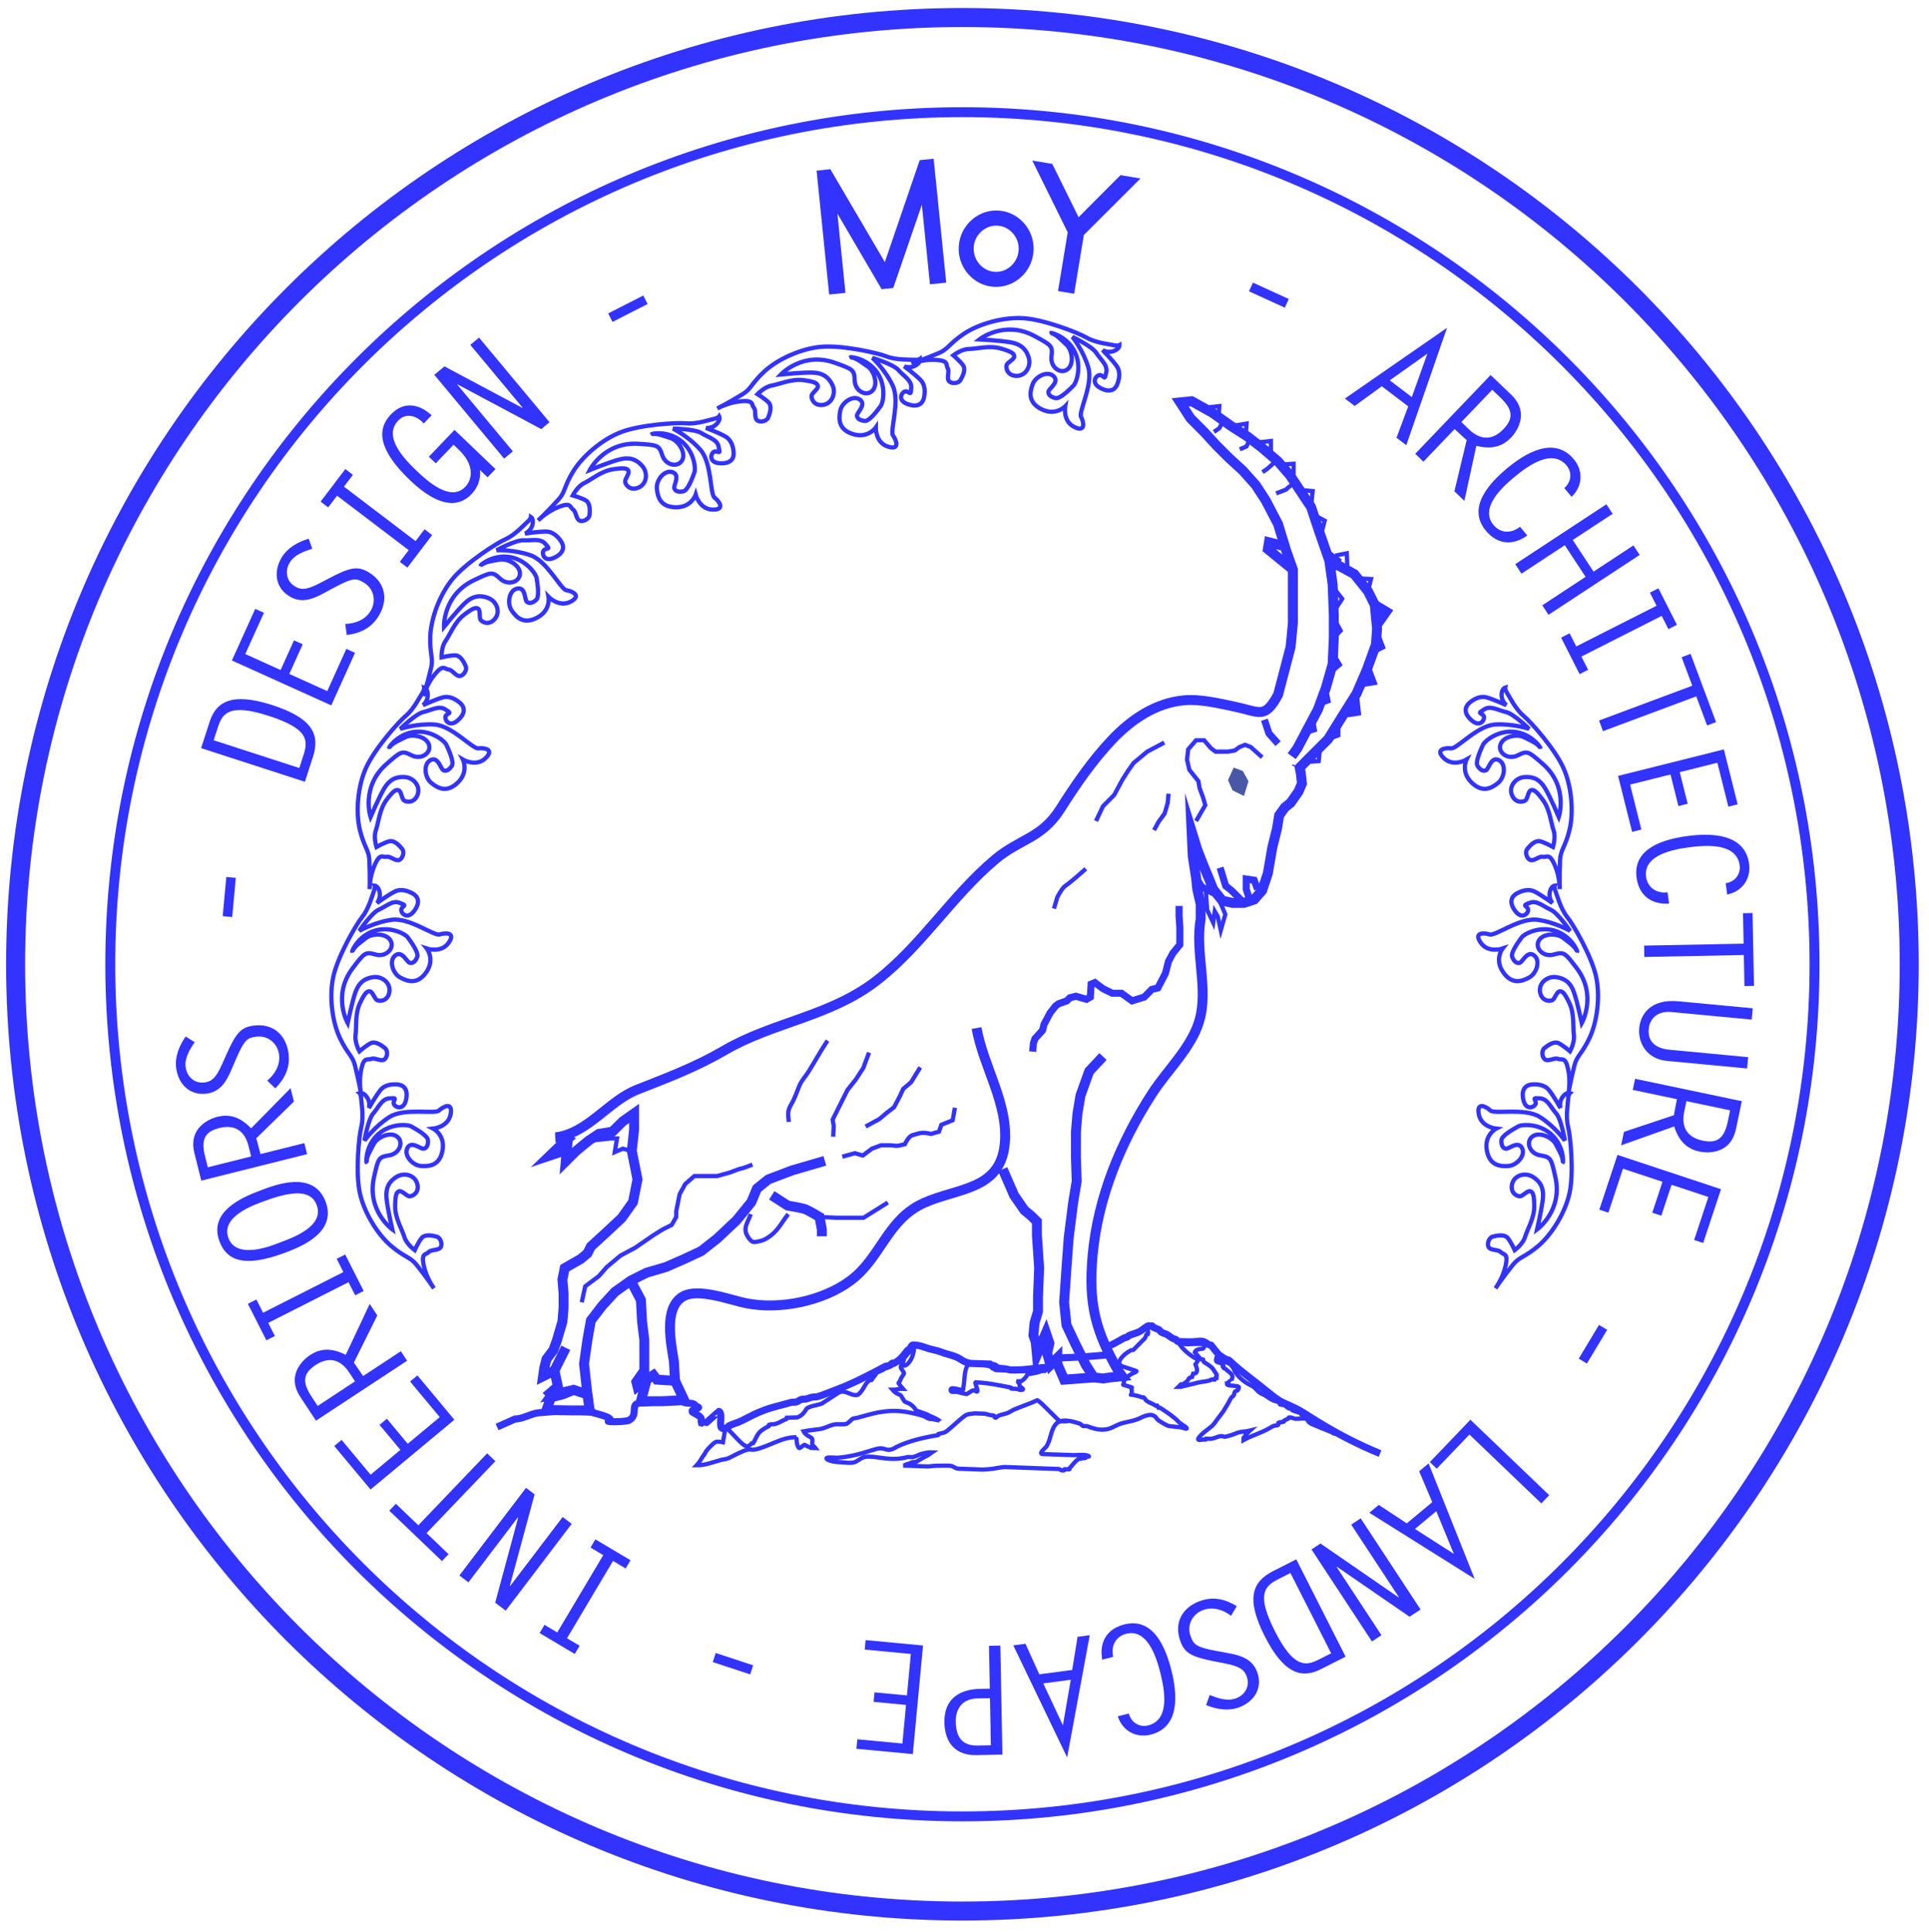 <?xml version="1.0" encoding="utf-8"?>
<!-- Generator: Adobe Illustrator 15.1.0, SVG Export Plug-In . SVG Version: 6.00 Build 0)  -->
<!DOCTYPE svg PUBLIC "-//W3C//DTD SVG 1.1//EN" "http://www.w3.org/Graphics/SVG/1.1/DTD/svg11.dtd">
<svg version="1.1" id="Layer_1" xmlns="http://www.w3.org/2000/svg" xmlns:xlink="http://www.w3.org/1999/xlink" x="0px" y="0px"
	 width="275.045px" height="275.5px" viewBox="0 0 275.045 275.5" enable-background="new 0 0 275.045 275.5" xml:space="preserve">
<g>
	<path fill="none" stroke="#3333FF" stroke-width="2.71" stroke-miterlimit="10" d="M137.224,2.497
		C62.667,2.497,2.226,62.934,2.226,137.495c0,74.568,60.441,135.002,134.998,135.002c74.558,0,135.002-60.434,135.002-135.002
		C272.226,62.934,211.781,2.497,137.224,2.497z"/>
	<path fill="none" stroke="#3333FF" stroke-width="1.415" stroke-miterlimit="10" d="M137.224,15.995
		c-67.104,0-121.5,54.4-121.5,121.5c0,67.108,54.396,121.504,121.5,121.504c67.104,0,121.5-54.396,121.5-121.504
		C258.724,70.396,204.327,15.995,137.224,15.995z"/>
	<g>
		<path fill="#3333FF" stroke="#3333FF" stroke-width="0.566" stroke-miterlimit="10" d="M134.607,40.049l-1.759,0.178
			l-1.253-12.345l-4.443,12.923l-1.289,0.132l-6.878-11.75l1.253,12.321l-1.76,0.178l-1.736-17.105l1.5-0.152l7.991,13.619
			l5.113-14.949l1.523-0.155L134.607,40.049z"/>
		<path fill="#4858A6" stroke="#3333FF" stroke-width="1.139" stroke-miterlimit="10" d="M144.644,31.38
			c0.707,0.478,1.253,1.099,1.639,1.866c0.386,0.767,0.556,1.588,0.511,2.466c-0.047,0.877-0.302,1.677-0.766,2.399
			c-0.465,0.723-1.073,1.283-1.826,1.684c-0.752,0.4-1.559,0.578-2.418,0.533c-0.859-0.046-1.642-0.307-2.349-0.783
			c-0.708-0.478-1.257-1.1-1.646-1.867c-0.391-0.767-0.563-1.589-0.517-2.467c0.046-0.877,0.304-1.676,0.771-2.398
			c0.47-0.722,1.08-1.283,1.834-1.684c0.752-0.4,1.558-0.578,2.418-0.532C143.154,30.642,143.936,30.902,144.644,31.38z
			 M143.75,38.905c0.596-0.316,1.078-0.763,1.451-1.339c0.371-0.576,0.574-1.211,0.611-1.906c0.036-0.694-0.1-1.346-0.409-1.952
			c-0.31-0.607-0.743-1.101-1.304-1.478c-0.559-0.377-1.179-0.584-1.858-0.619c-0.682-0.037-1.318,0.104-1.913,0.421
			c-0.597,0.317-1.08,0.761-1.451,1.333c-0.371,0.571-0.574,1.205-0.611,1.898c-0.037,0.694,0.1,1.348,0.408,1.96
			c0.309,0.611,0.743,1.106,1.303,1.483c0.56,0.378,1.179,0.584,1.859,0.62S143.154,39.223,143.75,38.905z"/>
		<path fill="#3333FF" stroke="#3333FF" stroke-width="0.566" stroke-miterlimit="10" d="M152.924,41.559l-1.743-0.287l1.352-8.187
			l-4.849-9.819l2.161,0.357l3.865,7.828l6.155-6.172l2.162,0.356l-7.752,7.737L152.924,41.559z"/>
		<path fill="#3333FF" d="M178.084,41.535l0.565-1.238l5.109,2.336l-0.567,1.236L178.084,41.535z"/>
		<path fill="#3333FF" d="M200.512,63.482l-1.392-1.06l1.671-4.48l-3.766-2.862l-3.871,2.808l-1.392-1.059l14.562-10.089
			L200.512,63.482z M198.158,54.232l3.146,2.392l2.222-6.204L198.158,54.232z"/>
		<path fill="#3333FF" d="M212.539,53.474l2.919,2.792c2.81,2.688,0.64,5.455,0.013,6.11c-1.104,1.155-2.558,1.798-4.97,1.195
			l-1.704,7.845l-1.421-1.359l1.748-7.295c-0.577-0.522-1.14-1.06-1.716-1.582l-4.449,4.652l-1.17-1.121L212.539,53.474z
			 M209.473,61.242c1.591,1.521,3.304,1.605,4.888-0.049c1.433-1.498,1.42-2.735-0.437-4.512l-1.155-1.105l-4.404,4.605
			L209.473,61.242z"/>
		<path fill="#3333FF" d="M223.044,69.596c0.983-0.846,1.168-2.209,0.326-3.222c-2.103-2.522-5.66,0.159-7.502,1.692
			c-1.742,1.452-4.91,4.399-2.919,6.789c1.036,1.244,2.588,1.219,3.78,0.253l1.036,1.245c-2.053,1.484-4.246,1.314-5.904-0.678
			c-2.736-3.285,0.464-6.766,3.004-8.881c2.622-2.185,6.729-4.678,9.536-1.309c1.382,1.66,1.257,3.873-0.32,5.354L223.044,69.596z"
			/>
		<path fill="#3333FF" d="M224.248,76.996l2.965,4.512l5.686-3.735l0.89,1.354l-12.996,8.537l-0.888-1.354l6.172-4.056l-2.965-4.513
			l-6.173,4.057l-0.889-1.354l12.994-8.538l0.891,1.354L224.248,76.996z"/>
		<path fill="#3333FF" d="M237.889,89.706l-0.958-1.889l-11.448,5.803l0.958,1.889l-1.214,0.615l-2.638-5.204l1.214-0.615
			l0.947,1.87l11.448-5.803l-0.948-1.869l1.215-0.616l2.637,5.204L237.889,89.706z"/>
		<path fill="#3333FF" d="M243.407,103.442l-1.548-4.147l-13.294,4.961l-0.567-1.518l13.295-4.962l-1.518-4.067l1.274-0.476
			l3.633,9.733L243.407,103.442z"/>
		<path fill="#3333FF" d="M246.438,115.024l-1.568-6.265l-5.363,1.344l1.128,4.504l-1.32,0.332l-1.127-4.506l-5.763,1.444
			l1.607,6.411l-1.32,0.331l-2-7.983l15.084-3.779l1.963,7.836L246.438,115.024z"/>
		<path fill="#3333FF" d="M246.054,125.943c1.282-0.191,2.167-1.247,1.993-2.554c-0.433-3.255-4.873-2.883-7.25-2.567
			c-2.248,0.3-6.501,1.105-6.092,4.188c0.214,1.606,1.541,2.41,3.064,2.229l0.213,1.607c-2.528,0.16-4.293-1.152-4.635-3.723
			c-0.563-4.24,4.002-5.479,7.278-5.914c3.384-0.449,8.189-0.369,8.768,3.979c0.283,2.142-1.002,3.947-3.126,4.36L246.054,125.943z"
			/>
		<path fill="#3333FF" d="M248.729,140.603l-0.086-4.427l-14.189,0.277l-0.031-1.619l14.188-0.277l-0.085-4.342l1.36-0.026
			l0.204,10.388L248.729,140.603z"/>
		<path fill="#3333FF" d="M249.107,152.352l-11.418-1.076c-2.926-0.275-4.159-2.605-3.963-4.691
			c0.159-1.677,1.353-4.211,5.631-3.808l10.56,0.995l-0.153,1.613l-11.418-1.076c-2.236-0.211-3.146,1.156-3.264,2.404
			c-0.187,1.978,1.21,2.804,2.953,2.968l11.224,1.058L249.107,152.352z"/>
		<path fill="#3333FF" d="M248.355,157.019l-0.83,3.952c-0.798,3.805-4.292,3.424-5.18,3.237c-1.564-0.328-2.877-1.222-3.638-3.587
			l-7.561,2.693l0.404-1.923l7.115-2.368c0.139-0.766,0.298-1.525,0.437-2.291l-6.298-1.322l0.334-1.584L248.355,157.019z
			 M240.143,158.517c-0.452,2.155,0.38,3.653,2.62,4.124c2.028,0.426,3.072-0.238,3.6-2.752l0.329-1.564l-6.235-1.309
			L240.143,158.517z"/>
		<path fill="#3333FF" d="M241.556,176.81l2.03-6.132l-5.249-1.738l-1.46,4.408l-1.292-0.428l1.461-4.408l-5.64-1.867l-2.078,6.273
			l-1.293-0.428l2.59-7.813l14.762,4.891l-2.54,7.669L241.556,176.81z"/>
		<path fill="#3333FF" d="M227.994,188.916l1.166,0.701l-2.893,4.813l-1.166-0.701L227.994,188.916z"/>
		<path fill="#3333FF" d="M209.519,204.552l-4.662,4.867l-0.982-0.94l5.782-6.039l11.235,10.76l-1.121,1.17L209.519,204.552z"/>
		<path fill="#3333FF" d="M195.247,215.703l1.344-1.119l3.992,2.634l3.635-3.027l-1.867-4.403l1.344-1.119l6.566,16.457
			L195.247,215.703z M204.791,215.484l-3.038,2.529l5.549,3.559L204.791,215.484z"/>
		<path fill="#3333FF" d="M202.551,229.5l-1.57,1.032l-10.333-7.114l-0.054,0.037l6.379,9.709l-1.353,0.891l-8.621-13.123
			l1.281-0.842l11.149,7.688l0.013-0.06l-6.783-10.324l1.354-0.889L202.551,229.5z"/>
		<path fill="#3333FF" d="M191.861,236.225l-3.527,1.787c-2.679,1.359-5.242,0.744-7.988-4.671
			c-2.705-5.339-1.858-7.778,1.168-9.312l3.314-1.682L191.861,236.225z M183.998,224.295l-1.772,0.899
			c-2.007,1.016-3.053,2.249-0.435,7.414c2.696,5.319,4.424,4.952,6.274,4.015l1.734-0.88L183.998,224.295z"/>
		<path fill="#3333FF" d="M172.479,241.697c1.184,0.457,2.514,0.929,3.769,0.461c1.295-0.483,2.015-1.767,1.516-3.102
			c-0.287-0.77-0.685-1.404-3.093-1.865l-1.418-0.277c-3.283-0.643-4.298-1.141-4.933-2.84c-0.974-2.61,0.185-4.818,2.734-5.77
			c1.882-0.701,3.618-0.313,5.294,0.721l-0.826,1.369c-1.131-0.869-2.597-1.336-3.992-0.814c-1.518,0.566-2.35,2.168-1.768,3.726
			c0.438,1.173,0.67,1.548,3.813,2.126l1.609,0.299c1.754,0.314,3.379,0.838,4.059,2.658c0.854,2.287-0.396,4.251-2.581,5.066
			c-1.519,0.566-3.216,0.278-4.687-0.326L172.479,241.697z"/>
		<path fill="#3333FF" d="M160.953,244.334c0.336,1.252,1.483,2.012,2.762,1.691c3.185-0.799,2.313-5.166,1.73-7.492
			c-0.551-2.199-1.831-6.332-4.85-5.576c-1.57,0.393-2.219,1.803-1.867,3.295l-1.572,0.395c-0.445-2.493,0.658-4.396,3.172-5.025
			c4.148-1.039,5.896,3.355,6.699,6.561c0.829,3.311,1.292,8.093-2.961,9.158c-2.095,0.525-4.034-0.548-4.685-2.611L160.953,244.334
			z"/>
		<path fill="#3333FF" d="M144.479,234.613l1.735-0.23l1.973,4.358l4.691-0.623l0.767-4.723l1.734-0.23l-3.22,17.429
			L144.479,234.613z M152.673,239.519l-3.92,0.521l2.799,5.971L152.673,239.519z"/>
		<path fill="#3333FF" d="M142.928,250.19l-3.734,0.071c-2.807,0.053-4.48-1.6-4.537-4.666c-0.063-3.281,2.07-4.727,5.113-4.783
			l1.361-0.025l-0.116-6.111l1.619-0.03L142.928,250.19z M139.363,242.18c-1.878,0.037-3.131,1.184-3.089,3.363
			c0.046,2.44,1.188,3.391,3.108,3.354l1.899-0.035l-0.127-6.715L139.363,242.18z"/>
		<path fill="#3333FF" d="M122.237,248.004l6.43,0.606l0.519-5.505l-4.623-0.436l0.128-1.355l4.623,0.436l0.558-5.914l-6.58-0.619
			l0.128-1.355l8.192,0.772l-1.459,15.483l-8.042-0.758L122.237,248.004z"/>
		<path fill="#3333FF" d="M107.389,237.457l-0.426,1.292l-5.336-1.755l0.425-1.293L107.389,237.457z"/>
		<path fill="#3333FF" d="M77.636,231.687l1.818,1.083l6.561-11.023l-1.817-1.083l0.695-1.169l5.012,2.982l-0.696,1.17l-1.801-1.072
			l-6.562,11.023l1.8,1.071l-0.695,1.169l-5.011-2.981L77.636,231.687z"/>
		<path fill="#3333FF" d="M72.104,229.666l-1.495-1.138l3.267-12.11l-0.052-0.039l-7.032,9.248l-1.289-0.98l9.502-12.498
			l1.222,0.929l-3.537,13.071l0.06-0.008l7.477-9.832l1.289,0.979L72.104,229.666z"/>
		<path fill="#3333FF" d="M56.448,214.427l3.199,3.061l9.811-10.255l1.17,1.121l-9.81,10.254l3.138,3.001l-0.94,0.983l-7.507-7.182
			L56.448,214.427z"/>
		<path fill="#3333FF" d="M48.709,205.316l4.133,4.963l4.249-3.539l-2.972-3.568l1.046-0.87l2.972,3.568l4.564-3.802l-4.23-5.078
			l1.047-0.871l5.266,6.324l-11.95,9.951l-5.169-6.207L48.709,205.316z"/>
		<path fill="#3333FF" d="M45.05,202.576l-2.221-3.377c-2.137-3.249,0.598-5.461,1.356-5.96c1.335-0.878,2.896-1.18,5.112-0.052
			l3.42-7.266l1.081,1.643l-3.339,6.722c0.444,0.638,0.872,1.288,1.318,1.927l5.38-3.539l0.891,1.354L45.05,202.576z
			 M49.779,195.689c-1.211-1.841-2.862-2.307-4.775-1.049c-1.733,1.141-1.999,2.35-0.587,4.498l0.879,1.336l5.326-3.503
			L49.779,195.689z"/>
		<path fill="#3333FF" d="M36.556,185.297l0.958,1.889l11.448-5.802l-0.958-1.89l1.214-0.615l2.638,5.203l-1.214,0.616l-0.947-1.87
			l-11.448,5.803l0.947,1.87l-1.214,0.615l-2.638-5.203L36.556,185.297z"/>
		<path fill="#3333FF" d="M31.298,177.018c-1.586-4.249,3.188-6.284,5.899-7.296c1.942-0.725,7.514-2.966,9.236,1.647
			c1.676,4.492-3.835,6.525-5.899,7.297C34.443,180.938,32.212,179.467,31.298,177.018z M37.764,171.239
			c-1.336,0.498-6.369,2.146-5.19,5.303c1.208,3.237,6.546,0.923,7.395,0.605c1.66-0.618,6.323-2.268,5.191-5.302
			C44.592,170.326,43.045,169.268,37.764,171.239z"/>
		<path fill="#3333FF" d="M28.701,168.348l-0.98-3.918c-0.945-3.771,2.365-4.957,3.245-5.178c1.55-0.389,3.122-0.158,4.841,1.637
			l5.623-5.728l0.478,1.907l-5.366,5.24c0.209,0.749,0.398,1.504,0.608,2.252l6.243-1.564l0.395,1.572L28.701,168.348z
			 M35.436,163.409c-0.534-2.138-1.939-3.12-4.16-2.564c-2.011,0.504-2.66,1.558-2.035,4.05l0.388,1.551l6.181-1.549L35.436,163.409
			z"/>
		<path fill="#3333FF" d="M27.76,148.605c-0.709,1.054-1.465,2.245-1.286,3.572c0.183,1.37,1.274,2.357,2.687,2.168
			c0.814-0.109,1.521-0.356,2.506-2.602l0.587-1.32c1.355-3.059,2.066-3.938,3.864-4.18c2.762-0.369,4.656,1.252,5.018,3.949
			c0.266,1.99-0.499,3.597-1.88,5.002l-1.15-1.11c1.098-0.909,1.88-2.235,1.682-3.712c-0.215-1.605-1.591-2.771-3.24-2.551
			c-1.241,0.166-1.658,0.309-2.921,3.245l-0.648,1.504c-0.695,1.64-1.567,3.108-3.494,3.366c-2.419,0.323-4.057-1.332-4.366-3.643
			c-0.216-1.606,0.443-3.198,1.358-4.498L27.76,148.605z"/>
		<path fill="#3333FF" d="M33.107,130.762l-1.354-0.125l0.515-5.592l1.354,0.124L33.107,130.762z"/>
		<path fill="#3333FF" d="M28.674,106.674l1.219-3.762c0.926-2.857,3.17-4.242,8.944-2.369c5.694,1.846,6.827,4.166,5.781,7.395
			l-1.146,3.534L28.674,106.674z M42.677,109.511l0.613-1.892c0.692-2.138,0.558-3.748-4.952-5.535
			c-5.672-1.838-6.631-0.355-7.271,1.617l-0.6,1.851L42.677,109.511z"/>
		<path fill="#3333FF" d="M37.631,87.377l-2.658,5.885l5.037,2.277l1.912-4.231l1.24,0.56l-1.912,4.231l5.412,2.446l2.721-6.023
			l1.24,0.562l-3.389,7.497l-14.169-6.402l3.326-7.361L37.631,87.377z"/>
		<path fill="#3333FF" d="M44.524,78.245c-1.21,0.386-2.541,0.85-3.228,2.001c-0.706,1.188-0.464,2.639,0.761,3.367
			c0.705,0.42,1.414,0.665,3.581-0.482l1.278-0.672c2.961-1.555,4.064-1.803,5.622-0.875c2.394,1.424,2.873,3.871,1.481,6.209
			c-1.027,1.727-2.624,2.51-4.578,2.754l-0.214-1.584c1.426-0.032,2.861-0.585,3.623-1.865c0.828-1.393,0.475-3.161-0.955-4.012
			c-1.076-0.641-1.492-0.787-4.305,0.73l-1.441,0.775c-1.563,0.854-3.158,1.462-4.828,0.469c-2.097-1.248-2.354-3.563-1.16-5.566
			c0.827-1.393,2.333-2.23,3.856-2.682L44.524,78.245z"/>
		<path fill="#3333FF" d="M50.324,67.705l-1.281,1.686l10.211,7.764l1.281-1.686l1.083,0.824l-3.53,4.642l-1.082-0.823l1.268-1.668
			L48.063,70.68l-1.269,1.668l-1.081-0.824l3.527-4.641L50.324,67.705z"/>
		<path fill="#3333FF" d="M62.129,66.064l-0.982-0.941l3.661-3.822l5.837,5.588l-1.122,1.171l-1.092-1.046
			c0.148,1.25-0.283,2.481-1.165,3.402c-0.867,0.904-3.398,3.235-8.828-1.965c-4.447-4.259-4.785-7.186-2.693-9.37
			c1.823-1.903,4.017-1.508,5.795,0.135l-1.121,1.171c-0.94-1.081-2.495-1.613-3.631-0.427c-2.242,2.341,0.93,5.558,2.599,7.156
			c1.561,1.495,4.851,4.495,6.958,2.296c1.045-1.093,1.321-3.131-0.925-5.283l-0.749-0.717L62.129,66.064z"/>
		<path fill="#3333FF" d="M61.93,53.446l1.445-1.202l11.07,5.902l0.049-0.041l-7.436-8.93l1.245-1.037l10.049,12.066l-1.178,0.98
			l-11.948-6.38l-0.006,0.061l7.906,9.493l-1.245,1.037L61.93,53.446z"/>
		<path fill="#3333FF" d="M87.335,45.902l-0.619-1.212l5.003-2.552l0.619,1.212L87.335,45.902z"/>
	</g>
	<path fill="none" stroke="#3333FF" stroke-width="0.606" d="M129.96,51.831c0,0,1.646-0.633,3.517-0.513
		c1.882,0.125,1.346,0.707,1.642,1.177c0.293,0.468-0.144,1.318,0.143,1.783c0.304,0.476,1.356,0.46,1.676-0.072
		c0.316-0.526,0.781-1.477,0.416-2.058c-0.367-0.584-1.424-1.479-1.424-1.479s1.152-0.895,2.215-0.904
		c1.047-0.01,2.92-0.536,4.525-0.079c1.602,0.458,1.939,0.741,1.942,1.139c0.013,0.403-0.879,0.808-1.061,1.166
		c-0.18,0.361-0.002,1.558,1.344,1.607c1.335,0.048,2.163-1.37,1.786-2.606c-0.371-1.23-1.122-1.902-2.515-2.168
		c-1.392-0.262-4.521-0.425-4.521-0.425s3.572-2.816,7.884-0.47c2.364,1.284,2.589,1.384,2.396,2.896
		c-0.195,1.566,1.324,2.607,2.301,1.824c0.978-0.782,0.624-2.767-0.163-3.493c-0.793-0.73-1.386-1.416-2.092-1.625
		c-0.707-0.215,1.781,0.098,3.093,2.299c1.302,2.203,0.435,4.71-0.014,5.163c-0.446,0.448-1.891,1.927-2.552,1.775
		c-0.673-0.153-1.052-0.482-1.005-0.923c0.051-0.445,1.61-1.348,0.746-2.192c-0.861-0.847-2.604,0.011-3.017,1.178
		c-0.416,1.151-0.642,2.611,1.353,3.557c1.982,0.948,3.307-0.452,3.307-0.452s-0.386,2.118,1.286,2.943
		c1.671,0.829,1.366-0.691,0.976-1.43c-0.383-0.743,1.741-4.618,1.037-7.035c-0.707-2.409-2.266-4.375-2.266-4.375
		s2.804,1.347,3.39,2.271c0.597,0.939,1.666,1.732,1.432,2.78c-0.233,1.047-0.172,0.761-0.7,0.444
		c-0.531-0.317-1.713,0.918-0.202,1.761c1.518,0.846,2.225,0.152,2.467-0.493c0.246-0.649,0.545-1.732-0.102-2.634
		c-0.646-0.897-1.998-2.249-1.998-2.249s0.698,0.449,1.572,0.15c0.868-0.308,0.848-0.855,0.848-0.855s-0.235,0.14-0.809,0.009
		c-0.575-0.128-2.581-0.332-3.866-1.071c-1.284-0.746-6.038-2.568-8.945-2.772c-2.916-0.212-6.445,0.797-8.579,2.223
		c-2.119,1.429-2.228,2.186-3.569,2.747C131.521,51.324,129.96,51.831,129.96,51.831z"/>
	<path fill="none" stroke="#3333FF" stroke-width="0.606" d="M102.277,58.245c0,0,1.53-0.871,3.4-1.029
		c1.877-0.168,1.437,0.49,1.801,0.911c0.362,0.41,0.051,1.322,0.416,1.743c0.364,0.421,1.405,0.239,1.639-0.33
		c0.235-0.567,0.549-1.579,0.1-2.103c-0.452-0.52-1.624-1.236-1.624-1.236s1.001-1.054,2.044-1.231
		c1.041-0.168,2.813-0.978,4.465-0.767c1.649,0.215,2.024,0.445,2.099,0.839c0.07,0.397-0.754,0.926-0.88,1.312
		c-0.12,0.383,0.235,1.538,1.567,1.387c1.334-0.159,1.939-1.679,1.38-2.85c-0.557-1.162-1.402-1.714-2.811-1.765
		c-1.426-0.048-4.532,0.271-4.532,0.271s3.101-3.327,7.715-1.66c2.528,0.911,2.77,0.976,2.806,2.501
		c0.044,1.574,1.7,2.374,2.547,1.45c0.851-0.921,0.203-2.827-0.69-3.429c-0.885-0.601-1.586-1.19-2.312-1.289
		c-0.721-0.102,1.776-0.166,3.41,1.807c1.619,1.978,1.141,4.586,0.764,5.104c-0.379,0.507-1.577,2.187-2.257,2.139
		c-0.691-0.051-1.103-0.318-1.131-0.762c-0.009-0.444,1.388-1.569,0.414-2.275c-0.979-0.71-2.582,0.406-2.81,1.613
		c-0.227,1.213-0.24,2.684,1.872,3.317c2.107,0.637,3.201-0.952,3.201-0.952s-0.052,2.154,1.72,2.718
		c1.771,0.572,1.24-0.893,0.75-1.561c-0.494-0.675,1.021-4.821-0.043-7.108c-1.059-2.28-2.902-3.976-2.902-3.976
		s2.973,0.891,3.702,1.727c0.727,0.837,1.908,1.463,1.834,2.532c-0.082,1.074-0.061,0.773-0.629,0.535
		c-0.573-0.23-1.556,1.175,0.067,1.779c1.628,0.605,2.219-0.188,2.368-0.862c0.142-0.681,0.271-1.8-0.502-2.591
		c-0.777-0.786-2.315-1.926-2.315-1.926s0.757,0.352,1.569-0.08c0.82-0.439,0.712-0.979,0.712-0.979s-0.21,0.177-0.795,0.133
		c-0.595-0.038-2.606,0.064-3.988-0.473c-1.38-0.542-6.359-1.622-9.257-1.384c-2.917,0.231-6.254,1.765-8.142,3.492
		c-1.884,1.731-1.877,2.502-3.115,3.259C103.748,57.514,102.277,58.245,102.277,58.245z"/>
	<path fill="none" stroke="#3333FF" stroke-width="0.606" d="M76.734,74.205c0,0,1.221-1.267,2.974-1.941
		c1.755-0.68,1.515,0.071,1.98,0.374c0.467,0.301,0.419,1.259,0.889,1.561c0.459,0.3,1.414-0.156,1.481-0.77
		c0.068-0.614,0.095-1.666-0.485-2.045c-0.585-0.376-1.906-0.738-1.906-0.738s0.668-1.302,1.618-1.751
		c0.956-0.452,2.43-1.718,4.077-1.974c1.647-0.259,2.067-0.143,2.244,0.215c0.179,0.36-0.459,1.104-0.474,1.502
		c-0.017,0.404,0.652,1.41,1.894,0.895c1.235-0.516,1.391-2.148,0.526-3.115c-0.854-0.967-1.817-1.257-3.192-0.915
		c-1.38,0.347-4.274,1.524-4.274,1.524s2.055-4.054,6.953-3.745c2.684,0.177,2.929,0.172,3.388,1.622
		c0.478,1.501,2.288,1.806,2.855,0.689c0.552-1.12-0.602-2.772-1.621-3.103c-1.023-0.334-1.854-0.703-2.579-0.6
		c-0.728,0.105,1.661-0.658,3.772,0.792c2.112,1.445,2.376,4.089,2.153,4.692c-0.217,0.593-0.902,2.541-1.569,2.68
		c-0.672,0.142-1.153,0-1.289-0.416c-0.141-0.434,0.883-1.897-0.245-2.304c-1.142-0.405-2.366,1.109-2.25,2.332
		c0.116,1.229,0.516,2.647,2.725,2.666c2.204,0.03,2.808-1.794,2.808-1.794s0.55,2.081,2.408,2.124
		c1.858,0.056,0.95-1.203,0.286-1.708c-0.661-0.513-0.358-4.918-2.014-6.814c-1.656-1.897-3.901-3.018-3.901-3.018
		s3.104,0.033,4.038,0.631c0.927,0.606,2.238,0.868,2.46,1.925c0.225,1.049,0.166,0.764-0.449,0.693
		c-0.606-0.063-1.169,1.551,0.567,1.682c1.723,0.132,2.075-0.795,2.026-1.484c-0.049-0.694-0.238-1.801-1.203-2.343
		c-0.963-0.543-2.762-1.214-2.762-1.214s0.825,0.129,1.492-0.51c0.666-0.646,0.409-1.138,0.409-1.138s-0.153,0.228-0.725,0.354
		c-0.578,0.124-2.484,0.784-3.964,0.646c-1.478-0.135-6.553,0.204-9.286,1.244c-2.733,1.038-5.507,3.433-6.848,5.617
		c-1.326,2.192-1.102,2.924-2.086,3.999C77.938,73.09,76.734,74.205,76.734,74.205z"/>
	<path fill="none" stroke="#3333FF" stroke-width="0.606" d="M60.373,99.25c0,0,0.459-1.705,1.659-3.142
		c1.207-1.454,1.362-0.681,1.914-0.642c0.554,0.035,0.986,0.892,1.535,0.923c0.556,0.045,1.168-0.821,0.924-1.385
		c-0.236-0.577-0.734-1.506-1.428-1.556c-0.687-0.039-2.021,0.282-2.021,0.282s-0.05-1.459,0.564-2.316
		c0.609-0.854,1.282-2.68,2.6-3.711c1.314-1.021,1.74-1.127,2.07-0.901c0.328,0.228,0.123,1.188,0.313,1.546
		c0.186,0.356,1.252,0.914,2.09-0.143c0.824-1.047,0.17-2.554-1.058-2.97c-1.212-0.432-2.201-0.218-3.233,0.749
		c-1.032,0.979-2.997,3.402-2.997,3.402s-0.177-4.537,4.252-6.644c2.434-1.158,2.647-1.282,3.75-0.233
		c1.151,1.078,2.886,0.461,2.825-0.794c-0.057-1.247-1.87-2.126-2.919-1.922c-1.053,0.208-1.967,0.29-2.54,0.738
		c-0.586,0.442,1.127-1.382,3.677-1.148c2.545,0.236,4.063,2.42,4.16,3.045c0.102,0.63,0.451,2.663-0.061,3.111
		c-0.516,0.456-1.003,0.565-1.339,0.262c-0.331-0.297-0.137-2.089-1.329-1.884c-1.189,0.196-1.522,2.111-0.827,3.13
		c0.696,1.017,1.736,2.054,3.676,0.999c1.938-1.048,1.575-2.942,1.575-2.942s1.492,1.553,3.146,0.695
		c1.647-0.865,0.234-1.511-0.587-1.636c-0.83-0.124-2.712-4.124-5.082-4.975c-2.366-0.84-4.872-0.732-4.872-0.732
		s2.736-1.484,3.836-1.414c1.107,0.073,2.385-0.333,3.089,0.479c0.706,0.808,0.518,0.586-0.05,0.827
		c-0.573,0.24-0.272,1.928,1.306,1.19c1.572-0.721,1.42-1.703,1.049-2.28c-0.377-0.584-1.082-1.459-2.194-1.466
		c-1.106-0.002-2.996,0.291-2.996,0.291s0.781-0.293,1.05-1.181c0.264-0.88-0.199-1.184-0.199-1.184s-0.018,0.275-0.455,0.656
		c-0.452,0.392-1.788,1.894-3.148,2.5c-1.358,0.601-5.629,3.375-7.507,5.604c-1.876,2.23-3.138,5.682-3.241,8.237
		c-0.091,2.561,0.458,3.093,0.12,4.509C60.895,97.683,60.373,99.25,60.373,99.25z"/>
	<path fill="none" stroke="#3333FF" stroke-width="0.606" d="M52.703,126.779c0,0-0.028-1.76,0.736-3.475
		c0.762-1.723,1.128-1.018,1.667-1.133c0.543-0.122,1.188,0.597,1.734,0.473c0.542-0.113,0.887-1.112,0.501-1.59
		c-0.382-0.488-1.105-1.247-1.789-1.103c-0.675,0.145-1.872,0.823-1.872,0.823s-0.449-1.393-0.086-2.384
		c0.354-0.991,0.499-2.934,1.48-4.282c0.989-1.338,1.372-1.561,1.743-1.425c0.388,0.126,0.453,1.105,0.731,1.394
		c0.272,0.3,1.458,0.542,1.969-0.7c0.516-1.237-0.532-2.508-1.822-2.579c-1.288-0.079-2.175,0.392-2.908,1.612
		c-0.729,1.219-1.956,4.087-1.956,4.087s-1.409-4.321,2.274-7.549c2.027-1.78,2.194-1.957,3.55-1.26
		c1.404,0.732,2.896-0.333,2.502-1.521c-0.397-1.184-2.377-1.54-3.336-1.059c-0.959,0.491-1.808,0.813-2.245,1.404
		c-0.445,0.59,0.707-1.636,3.228-2.108c2.513-0.466,4.571,1.216,4.838,1.794c0.266,0.579,1.161,2.446,0.783,3.008
		c-0.377,0.58-0.814,0.824-1.213,0.619c-0.394-0.193-0.709-1.966-1.795-1.454c-1.087,0.521-0.889,2.454,0.055,3.247
		c0.949,0.781,2.235,1.495,3.813-0.042s0.717-3.265,0.717-3.265s1.855,1.09,3.213-0.186c1.354-1.286-0.188-1.523-1.007-1.417
		c-0.838,0.106-3.734-3.226-6.25-3.396c-2.506-0.172-4.884,0.615-4.884,0.615s2.224-2.17,3.299-2.398
		c1.086-0.235,2.204-0.967,3.108-0.381c0.901,0.58,0.654,0.424,0.17,0.802c-0.479,0.392,0.263,1.93,1.589,0.798
		c1.314-1.127,0.908-2.031,0.385-2.493c-0.523-0.447-1.44-1.098-2.515-0.805c-1.06,0.303-2.803,1.1-2.803,1.1
		s0.673-0.499,0.69-1.421c0.019-0.922-0.513-1.088-0.513-1.088s0.054,0.268-0.257,0.758c-0.333,0.495-1.213,2.312-2.354,3.262
		c-1.143,0.954-4.491,4.778-5.686,7.436c-1.202,2.662-1.477,6.322-0.88,8.818c0.606,2.484,1.279,2.85,1.354,4.308
		C52.774,125.139,52.703,126.779,52.703,126.779z"/>
	<path fill="none" stroke="#3333FF" stroke-width="0.606" d="M51.482,155.991c0,0-0.373-1.722,0.036-3.562
		c0.407-1.838,0.901-1.22,1.402-1.438c0.515-0.223,1.28,0.346,1.794,0.125c0.51-0.217,0.659-1.268,0.181-1.662
		c-0.472-0.397-1.338-1.003-1.975-0.73c-0.633,0.282-1.673,1.181-1.673,1.181s-0.704-1.271-0.55-2.313
		c0.144-1.044-0.089-2.981,0.603-4.495c0.704-1.504,1.035-1.797,1.426-1.741c0.396,0.05,0.667,0.989,0.985,1.227
		c0.336,0.229,1.541,0.236,1.8-1.078c0.255-1.322-1.026-2.352-2.303-2.174c-1.281,0.183-2.057,0.819-2.529,2.157
		c-0.477,1.337-1.102,4.401-1.102,4.401s-2.244-3.959,0.73-7.862c1.63-2.137,1.767-2.345,3.225-1.927
		c1.523,0.44,2.776-0.902,2.157-1.988c-0.624-1.088-2.64-1.041-3.478-0.375c-0.846,0.672-1.613,1.157-1.923,1.814
		c-0.319,0.671,0.356-1.739,2.743-2.7c2.372-0.956,4.717,0.286,5.099,0.799c0.377,0.518,1.614,2.163,1.361,2.793
		c-0.251,0.646-0.634,0.963-1.065,0.847c-0.431-0.112-1.086-1.793-2.049-1.067c-0.971,0.719-0.386,2.582,0.695,3.164
		c1.087,0.588,2.492,1.03,3.729-0.792c1.246-1.822,0.057-3.337,0.057-3.337s2.04,0.696,3.109-0.826
		c1.072-1.518-0.479-1.447-1.268-1.187c-0.791,0.262-4.299-2.419-6.794-2.097c-2.491,0.334-4.67,1.58-4.67,1.58
		s1.753-2.569,2.762-3.009c1.017-0.445,1.968-1.386,2.968-0.991c0.997,0.396,0.723,0.288,0.331,0.763
		c-0.396,0.474,0.646,1.828,1.712,0.462c1.061-1.369,0.483-2.173-0.11-2.516c-0.604-0.339-1.636-0.798-2.626-0.297
		c-0.983,0.506-2.531,1.632-2.531,1.632s0.559-0.62,0.396-1.527c-0.169-0.91-0.722-0.966-0.722-0.966s0.108,0.25-0.104,0.797
		c-0.22,0.547-0.726,2.505-1.656,3.66c-0.932,1.159-3.455,5.573-4.105,8.424c-0.651,2.836-0.193,6.483,0.894,8.804
		c1.084,2.317,1.819,2.545,2.167,3.955C51.222,154.363,51.482,155.991,51.482,155.991z"/>
	<path fill="none" stroke="#3333FF" stroke-width="0.606" d="M61.867,183.692c0,0-1.055-1.411-1.451-3.249
		c-0.384-1.838,0.315-1.487,0.685-1.893c0.372-0.407,1.311-0.22,1.678-0.633c0.374-0.413,0.074-1.431-0.52-1.587
		c-0.592-0.165-1.637-0.354-2.1,0.156c-0.462,0.521-1.028,1.773-1.028,1.773s-1.179-0.865-1.477-1.877
		c-0.292-1.015-1.32-2.672-1.311-4.333c0.01-1.67,0.186-2.074,0.566-2.187c0.388-0.123,1.016,0.627,1.407,0.709
		c0.402,0.07,1.503-0.418,1.186-1.731c-0.311-1.309-1.906-1.711-2.993-1.015c-1.092,0.692-1.525,1.596-1.403,3.017
		c0.132,1.409,0.825,4.461,0.825,4.461s-3.685-2.674-2.599-7.454c0.587-2.626,0.621-2.87,2.128-3.102
		c1.564-0.231,2.148-1.971,1.125-2.702c-1.012-0.729-2.824,0.153-3.309,1.107c-0.497,0.96-0.991,1.714-0.998,2.454
		c-0.011,0.734-0.395-1.741,1.369-3.603c1.76-1.857,4.409-1.708,4.975-1.393c0.553,0.313,2.366,1.291,2.399,1.974
		c0.041,0.69-0.183,1.146-0.62,1.209c-0.438,0.076-1.726-1.173-2.306-0.119c-0.576,1.062,0.728,2.512,1.943,2.585
		c1.24,0.084,2.699-0.094,3.063-2.269c0.383-2.171-1.331-3.057-1.331-3.057s2.137-0.215,2.482-2.042
		c0.336-1.833-1.041-1.121-1.648-0.55c-0.601,0.571-4.916-0.417-7.048,0.921c-2.122,1.337-3.589,3.373-3.589,3.373
		s0.521-3.065,1.262-3.882c0.738-0.825,1.204-2.078,2.281-2.134c1.074-0.063,0.779-0.044,0.62,0.552
		c-0.165,0.593,1.348,1.4,1.751-0.291c0.395-1.683-0.463-2.174-1.15-2.24c-0.69-0.061-1.819-0.047-2.508,0.822
		c-0.684,0.867-1.628,2.541-1.628,2.541s0.256-0.8-0.274-1.555c-0.533-0.764-1.056-0.583-1.056-0.583s0.204,0.186,0.229,0.771
		c0.035,0.591,0.389,2.578,0.026,4.018c-0.363,1.438-0.824,6.508-0.231,9.361c0.594,2.854,2.524,5.985,4.479,7.647
		c1.949,1.648,2.706,1.544,3.62,2.683C60.961,182.321,61.867,183.692,61.867,183.692z"/>
	<path fill="none" stroke="#3333FF" stroke-width="0.606" d="M222.394,126.779c0,0,0.032-1.76-0.729-3.475
		c-0.77-1.723-1.126-1.018-1.666-1.133c-0.544-0.122-1.189,0.597-1.732,0.473c-0.547-0.113-0.895-1.112-0.503-1.59
		c0.381-0.488,1.105-1.247,1.793-1.103c0.669,0.145,1.869,0.823,1.869,0.823s0.44-1.393,0.084-2.384s-0.501-2.934-1.489-4.282
		c-0.979-1.338-1.363-1.561-1.741-1.425c-0.38,0.126-0.452,1.105-0.721,1.394c-0.281,0.3-1.462,0.542-1.971-0.7
		c-0.52-1.237,0.529-2.508,1.822-2.579c1.289-0.079,2.179,0.392,2.904,1.612c0.729,1.219,1.946,4.087,1.946,4.087
		s1.42-4.321-2.262-7.549c-2.027-1.78-2.202-1.957-3.552-1.26c-1.4,0.732-2.9-0.333-2.505-1.521c0.403-1.184,2.381-1.54,3.335-1.059
		c0.964,0.491,1.807,0.813,2.248,1.404c0.439,0.59-0.709-1.636-3.227-2.108c-2.518-0.466-4.57,1.216-4.841,1.794
		c-0.264,0.579-1.154,2.446-0.783,3.008c0.381,0.58,0.817,0.824,1.215,0.619c0.397-0.193,0.708-1.966,1.793-1.454
		c1.1,0.521,0.891,2.454-0.056,3.247c-0.948,0.781-2.234,1.495-3.807-0.042c-1.576-1.537-0.714-3.265-0.714-3.265
		s-1.86,1.09-3.208-0.186c-1.363-1.286,0.176-1.523,1.003-1.417c0.826,0.106,3.73-3.226,6.241-3.396
		c2.505-0.172,4.887,0.615,4.887,0.615s-2.223-2.17-3.305-2.398c-1.081-0.235-2.197-0.967-3.097-0.381
		c-0.902,0.58-0.655,0.424-0.178,0.802c0.485,0.392-0.265,1.93-1.585,0.798c-1.313-1.127-0.903-2.031-0.388-2.493
		c0.522-0.447,1.445-1.098,2.513-0.805c1.056,0.303,2.806,1.1,2.806,1.1s-0.672-0.499-0.694-1.421
		c-0.014-0.922,0.521-1.088,0.521-1.088s-0.055,0.268,0.258,0.758c0.322,0.495,1.206,2.312,2.347,3.262
		c1.139,0.954,4.493,4.778,5.692,7.436c1.195,2.662,1.473,6.322,0.876,8.818c-0.61,2.484-1.283,2.85-1.354,4.308
		C222.329,125.139,222.394,126.779,222.394,126.779z"/>
	<path fill="none" stroke="#3333FF" stroke-width="0.606" d="M223.617,155.991c0,0,0.378-1.722-0.034-3.562
		c-0.403-1.838-0.897-1.22-1.407-1.438c-0.504-0.223-1.281,0.346-1.788,0.125c-0.512-0.217-0.659-1.268-0.182-1.662
		c0.474-0.397,1.34-1.003,1.975-0.73c0.638,0.282,1.671,1.181,1.671,1.181s0.711-1.271,0.553-2.313
		c-0.143-1.044,0.099-2.981-0.602-4.495c-0.703-1.504-1.035-1.797-1.433-1.741c-0.396,0.05-0.655,0.989-0.984,1.227
		c-0.324,0.229-1.536,0.236-1.792-1.078c-0.258-1.322,1.023-2.352,2.3-2.174c1.284,0.183,2.059,0.819,2.525,2.157
		c0.479,1.337,1.113,4.401,1.113,4.401s2.232-3.959-0.735-7.862c-1.633-2.137-1.769-2.345-3.233-1.927
		c-1.521,0.44-2.773-0.902-2.151-1.988c0.631-1.088,2.64-1.041,3.476-0.375c0.849,0.672,1.615,1.157,1.927,1.814
		c0.315,0.671-0.362-1.739-2.741-2.7c-2.373-0.956-4.721,0.286-5.097,0.799c-0.382,0.518-1.619,2.163-1.367,2.793
		c0.247,0.646,0.634,0.963,1.067,0.847c0.429-0.112,1.086-1.793,2.048-1.067c0.968,0.719,0.381,2.582-0.696,3.164
		c-1.086,0.588-2.487,1.03-3.723-0.792c-1.252-1.822-0.063-3.337-0.063-3.337s-2.039,0.696-3.104-0.826
		c-1.074-1.518,0.474-1.447,1.263-1.187c0.79,0.262,4.295-2.419,6.791-2.097c2.496,0.334,4.669,1.58,4.669,1.58
		s-1.744-2.569-2.76-3.009c-1.014-0.445-1.965-1.386-2.965-0.991c-0.996,0.396-0.728,0.288-0.331,0.763
		c0.393,0.474-0.642,1.828-1.718,0.462c-1.057-1.369-0.479-2.173,0.123-2.516c0.6-0.339,1.628-0.798,2.618-0.297
		c0.979,0.506,2.529,1.632,2.529,1.632s-0.559-0.62-0.394-1.527c0.17-0.91,0.724-0.966,0.724-0.966s-0.11,0.25,0.099,0.797
		c0.226,0.547,0.727,2.505,1.657,3.66c0.936,1.159,3.454,5.573,4.11,8.424c0.646,2.836,0.187,6.483-0.895,8.804
		c-1.082,2.317-1.82,2.545-2.172,3.955C223.873,154.363,223.617,155.991,223.617,155.991z"/>
	<path fill="none" stroke="#3333FF" stroke-width="0.606" d="M213.232,183.692c0,0,1.06-1.411,1.457-3.249
		c0.385-1.838-0.323-1.487-0.688-1.893c-0.376-0.407-1.313-0.22-1.676-0.633c-0.38-0.413-0.073-1.431,0.518-1.587
		c0.603-0.165,1.637-0.354,2.1,0.156c0.462,0.521,1.03,1.773,1.03,1.773s1.177-0.865,1.475-1.877
		c0.292-1.015,1.315-2.672,1.313-4.333c-0.008-1.67-0.189-2.074-0.569-2.187c-0.386-0.123-1.01,0.627-1.411,0.709
		c-0.396,0.07-1.492-0.418-1.179-1.731c0.316-1.309,1.902-1.711,2.984-1.015c1.093,0.692,1.534,1.596,1.412,3.017
		c-0.136,1.409-0.828,4.461-0.828,4.461s3.683-2.674,2.602-7.454c-0.591-2.626-0.627-2.87-2.134-3.102
		c-1.56-0.231-2.14-1.971-1.126-2.702c1.021-0.729,2.831,0.153,3.32,1.107c0.487,0.96,0.986,1.714,0.993,2.454
		c0.016,0.734,0.393-1.741-1.373-3.603c-1.758-1.857-4.408-1.708-4.966-1.393c-0.557,0.313-2.373,1.291-2.408,1.974
		c-0.035,0.69,0.182,1.146,0.625,1.209c0.43,0.076,1.723-1.173,2.301-0.119c0.58,1.062-0.718,2.512-1.951,2.585
		c-1.23,0.084-2.692-0.094-3.061-2.269c-0.374-2.171,1.34-3.057,1.34-3.057s-2.139-0.215-2.478-2.042
		c-0.346-1.833,1.034-1.121,1.641-0.55c0.607,0.571,4.914-0.417,7.049,0.921c2.128,1.337,3.586,3.373,3.586,3.373
		s-0.517-3.065-1.253-3.882c-0.742-0.825-1.212-2.078-2.289-2.134c-1.076-0.063-0.779-0.044-0.621,0.552
		c0.17,0.593-1.342,1.4-1.748-0.291c-0.396-1.683,0.464-2.174,1.159-2.24c0.687-0.061,1.813-0.047,2.5,0.822
		c0.684,0.867,1.631,2.541,1.631,2.541s-0.259-0.8,0.271-1.555c0.532-0.764,1.06-0.583,1.06-0.583s-0.209,0.186-0.238,0.771
		c-0.031,0.591-0.384,2.578-0.019,4.018c0.363,1.438,0.821,6.508,0.232,9.361c-0.598,2.854-2.531,5.985-4.48,7.647
		c-1.952,1.648-2.706,1.544-3.617,2.683C214.142,182.321,213.232,183.692,213.232,183.692z"/>
	<g>
		<path fill-rule="evenodd" clip-rule="evenodd" fill="none" stroke="#3333FF" stroke-width="1.01" stroke-miterlimit="10" d="
			M149.782,194.617c-0.897,0.461-0.063,0.291-1.195,0.392c-1.434,0.141-2.792,0.39-4.45,0.33c-0.272-0.005-0.464-0.104-0.672-0.136
			c-0.518-0.091-0.761-0.015-1.2-0.17c-0.151-0.051-0.259-0.069-0.398-0.141c-0.042-0.022,0.056-0.112,0.005-0.126
			c-0.229-0.079-0.466-0.038-0.664-0.149c-0.049-0.009,0.035-0.096,0-0.112l-2.827-0.095c-0.991-0.154-1.29-0.615-2.109-0.95
			c-0.69-0.277-1.441-0.408-2.121-0.688c-0.603-0.246-1.36-0.327-2.004-0.559c-0.632-0.217-1.124-0.403-1.868-0.435
			c-0.383-0.016-0.366,0.362-0.564,0.603c-0.054,0.077-0.204,0.035-0.263,0.113c-0.451,0.514-0.785,1.089-1.416,1.546
			c-0.185,0.133-0.331,0.234-0.537,0.342l-0.27-0.008c-0.168,0.087-0.25,0.25-0.419,0.345c-0.161,0.086-0.377,0.029-0.548,0.1
			c-2.314,1.245-4.76,2.518-7.241,3.428c-0.839,0.304-1.608,0.655-2.46,0.906c-0.264,0.057-0.559,0.034-0.813,0.086
			c-0.238,0.03-0.449,0.158-0.694,0.218c-0.242,0.065-0.531,0.03-0.797,0.092c-0.257,0.069-0.433,0.281-0.687,0.354
			c-0.271,0.059-0.545,0.008-0.82,0.08c-1.243,0.367-2.584,0.64-3.803,1.105c-1.109,0.406-2.098,0.933-3.152,1.476
			c-0.599,0.312-1.337,0.469-1.917,0.79c-0.015,0.026,0.036,0.105-0.007,0.117c-0.201,0.118-0.394,0.177-0.667,0.229
			c-0.94,0.124-0.035-1.992-0.666-2.445c-0.027-0.019-2.117,1.891-2.145,1.864c-0.132-0.116-0.15-0.109-0.258-0.263l-0.136-0.004
			c-0.084-0.298,0.113-0.48-0.113-0.743c-0.254-0.325-0.835-0.545-1.177-0.772c-0.031-0.033,0.04-0.105,0-0.131
			c-0.231-0.162,1.104-0.378,0.877-0.541c-0.158-0.119-0.272-0.049-0.423-0.167c-0.189-0.138,0.024-0.138-0.171-0.257
			c-0.435-0.262-1.082-0.048-1.598-0.331c-0.826-0.464-4.896,0.166-6.075,0.166c-1.628,0-0.175,1.693-1.648,2.449
			c-0.479,0.234-3.404,0.271-2.911,0.083c1.316-0.494-3.293-1.354-2.452-1.268c1.485,0.148-2.928-0.225-4.481-0.129
			c-0.816,0.054-2.235,0.178-3.036,0.24c-0.948,0.078-2.375,0.921-3.345,0.884l-2.569,1.142"/>
		<path fill-rule="evenodd" clip-rule="evenodd" fill="none" stroke="#3333FF" stroke-width="1.01" stroke-miterlimit="10" d="
			M196.771,207.264L196.771,207.264c-6.333-2.606-10.224-5.471-11.521-6.174c-0.723-0.401-1.47-0.712-2.236-1.061
			c-0.82-0.363-1.601-1.029-2.246-1.545c-1.835-1.52-3.915-2.967-5.486-4.482c-0.119-0.12-0.178-0.077-0.401-0.146
			c-0.251-0.067-0.78-0.475-1.04-0.649c-0.224-0.154-0.482-0.591-0.661-0.758c-0.107-0.122-0.506-0.637-0.506-0.637
			c-0.237-0.075-0.183,0.002-0.409-0.132c-0.406-0.267-0.67-0.534-1.47-0.418c-0.813,0.117-1.766,0.064-2.685,0.034
			c-0.353-0.015-0.234-0.103-0.403-0.271c-0.066-0.059-0.289-0.091-0.394-0.137c-0.292-0.145-0.513-0.318-0.791-0.518
			c-0.258-0.197-0.654-0.246-0.93-0.405c-0.136-0.088-0.229-0.307-0.377-0.379c-0.298-0.146-0.663-0.241-0.933-0.414
			c-0.037-0.024,0.052-0.097,0.006-0.113l-0.543-0.015c-0.456,0.19-0.788,0.563-1.239,0.813c-0.424,0.239-1.031,0.352-1.501,0.566
			c-0.11,0.044-0.175,0.179-0.273,0.232c-0.129,0.061-0.279,0.05-0.411,0.107c-0.644,0.338-1.268,0.738-1.913,1.035
			c-0.286,0.127-0.241-0.036-0.524,0.093"/>
		<path fill-rule="evenodd" clip-rule="evenodd" fill="none" stroke="#3333FF" stroke-width="0.606" stroke-miterlimit="10" d="
			M100.553,207.186c0.018-0.272,1.29-1.557,1.528-1.583c0.124-0.065,0.867-0.004,1.002,0.033l0.355-2.049
			c0.606,0.152,2.503,2.851,3.154,2.634c0.264-0.09,0.422-0.23,0.613-0.435l0.176,0.007c0.383-0.587,0.479-1.141,1.021-1.669
			c0.272-0.272,1.131-0.746,1.226-0.772c0.052-0.036-0.048-0.171,0-0.185c0.438-0.157,0.589-0.007,0.985-0.147
			c0.52-0.154,0.981-0.494,1.526-0.684c0.066-0.009-0.032-0.132,0.002-0.183l1.539-0.046c0.438-0.163,0.871-0.431,1.32-1.242
			c0.434-0.376,1.419-0.46,2.167-0.72l2.402-1.557c0.947-0.558,1.878,0.605,2.771,0.289c0.994-0.805,1.012-2.012,1.926-2.108
			l0.608-0.817c0.072-0.328,0.458-0.29,0.957-0.605c0.294-0.035,0.382-0.406,0.665-0.293c0.501-0.368,0.455-0.026,1.265-0.779
			c0.997-0.931,0.895-0.56,1.143-0.568l0.572-0.715l0.855-0.785c-0.107,2.346-2.143,3.399-1.446,1.674
			c0.014-0.089-0.363,0.538-0.462,1.058c-0.028,0.137,0.486,0.728,0.47,0.87c-0.038,0.237-0.381,0.589-0.448,0.786
			c-0.223,0.649-0.374,0.529-0.308,0.654c0.152,0.234,0.483,0.646,0.604,0.783c-0.581-0.019-0.972,0.149-1.481,0.14
			c0.347,0.399,0.559,0.536,1.141,0.755c0.041,0.02,0.551,0.931,0.649,0.965c0.236,0.104,1.086,0.312,1.549,1.205
			c0.128,0.093,1.721,0.587,1.83,0.71c0.072,0.083,0.837,0.325,1.423,0.72c-0.036,0.038-1.017-0.24-1.13-0.189
			c-0.229,0.072-0.801-0.323-0.968-0.392c-0.763-0.266-1.847-0.505-2.626-0.628c-1.373-0.221-2.559-0.146-3.703,0.053l-0.075,0.003
			c-1.06,0.209-2.07,0.505-3.111,0.79c-0.248,0.059-0.427,0.049-0.666,0.145c-0.113,0.063-0.689,0.649-0.851,0.713
			c-0.532,0.165-1.336-0.01-1.826,0.104c-0.729,0.174-1.259,0.523-2.014,0.651c-0.106,0.03-1.679,0.188-2.309,0.316
			c0.275,0.547,0.953,0.778,1.107,0.93c0.285,0.224,0.095,0.527,0.139,0.9c0.024,0.207,0.41,0.464,0.479,0.562l-0.673-0.026
			c-0.126-0.152-0.441-0.127-0.877-0.44c-0.093-0.057-0.696,0.535-0.793,0.472c-0.42-0.3-0.381-1.545-0.413-1.545
			c-2.08-0.076-3.99,1.397-6.024,1.771l-0.821-0.032c-0.885,0.203-1.88,0.776-2.698,1.185c-0.451,0.221-0.64,0.176-1.16,0.296
			c-1.066,0.284-2.371,0.808-3.508,0.774C99.795,208.457,100.058,207.843,100.553,207.186z M163.563,189.271
			c0.046,0,0.063,0.17,0.069,0.238c0.053,0.229,0.098,0.549,0.051,0.698l-0.139-0.001c-0.154,0.138-0.178,0.455-0.305,0.617
			c-0.506,0.519-1.086,1.08-1.624,1.645c-0.028,0.044-0.451,0.063-0.461,0.103c-0.081,0.112-0.648,0.324-1.216,0.994
			c-0.554,0.65-0.384,1.121,0.146,1.283l1.856,0.609c0.366,0.087-0.251,0.272-0.585,0.451c-0.345,0.182-0.829,0.572-1.035,0.9
			c-0.096,0.148-0.063,0.476-0.171,0.632c-0.026,0.042,1.277,0.361,1.229,0.423c-0.116,0.115,0.072-0.087,0,0
			c-0.122,0.124,0.008,0.278-0.003,0.607c-0.02,0.568-0.31,0.38,0.011,0.411c0.529,0.085,0.957,0.173,1.407,0.361l0.273,0.009
			c0.166,0.105,0.257,0.369,0.415,0.483c0.404,0.319,0.853,0.375,1.268,0.686l0.267,0.003c0.095,0.088,0.046,0.239,0.132,0.316
			l0.293,0.011c0.306,0.213,1.957,1.238,2.692,2.07c0.306,0.29,1.261,0.761,1.046,0.91c-0.047,0.032-0.937-0.274-1.03-0.229
			c-0.508-0.069-1.485-0.119-1.66-0.214c-0.35-0.177-1.378-0.708-1.543-0.991c-0.514-0.914-1.656-0.471-2.404-0.081
			c-0.865,0.43-1.985,0.519-2.869,0.828c-0.585,0.215-1.1,0.574-1.722,0.725c-1.092,0.253-2.013-0.061-2.979-0.415l-0.556-0.015
			l-0.42-0.33c-1.198-0.385-2.793-0.862-3.552,0.19c-0.637,0.835-0.637,2.136-1.249,3.079c-0.138,0.198-1.11,0.907-0.613,1.057
			l4.396,0.153c0.531,0.023,1.603-0.128,2.133,0.077c0.447,0.193-0.168,0.121-0.294,0.151c-0.042,0.012,0.037,0.146-0.005,0.158
			c-0.247,0.082-0.409-0.002-0.713,0.138l-0.274-0.005c-0.625,0.414-0.911,0.927-1.338,1.365c-0.034,0.021,0.054,0.133-0.006,0.148
			l-0.7-0.029c-0.052,0.012,0.027,0.146-0.014,0.144c-0.406,0.162-0.564-0.135-0.831-0.168l-7.687-0.283
			c-0.621,0.039-1.149,0.18-1.7,0.251c-0.478,0.061-0.949,0.091-1.41,0.116l-3.414-0.125c-0.518-0.021-0.581-0.216-0.973-0.363
			c-0.415-0.127-1.478-0.054-1.845-0.064c-0.556-0.021-1.13,0.08-1.598,0.107l-3.523-0.129c0.33-0.025,0.365-0.239,0.872-0.274
			c0.303-0.253,0.731-0.225,0.997-0.267c0.428-0.266,1.067-0.656,1.599-0.894l0.653-0.455c-0.438-0.021-0.975,0.063-1.639,0.256
			c-0.343,0.123-0.766,0.371-1.15,0.438l-0.716-0.023c-1.847,0.53-3.321,0.151-4.914-0.028c-0.173-0.006-0.446-0.014-0.618-0.021
			c-0.934-0.032-1.25,0.408-1.862,0.729c-0.6,0.277-1.572,0.086-2.282,0.058c-0.615-0.022-1.187-0.107-1.698-0.342
			c-0.826-0.498,1.225-0.287,1.292-0.287c1.686-0.096,3.412-0.558,5.009-1.077l0.174-0.045c0.345-0.117,0.74-0.236,1.119-0.229
			c0.323,0.017,0.517,0.122,0.845,0.193c0.551,0.121,1.018-0.193,1.428-0.417c1.505-0.742,3.35-1.193,5.167-1.543
			c0.25-0.026,0.464-0.038,0.703-0.109c0.061-0.03-0.045-0.154,0.009-0.164c0.693-0.17,0.86-0.104,1.431-0.579
			c0.827-0.676,1.7-1.562,2.5-2.104c0.234-0.152,0.956-0.224,1.279-0.256l1.446,0.049c0.07,0.015,0.396,0.095,0.454,0.116
			l0.031,0.004c0.081,0.022,0.129,0.032,0.197,0.058c0.366,0.111,0.425-0.05,0.7,0.172c0.041,0.038-0.036,0.141-0.004,0.165
			c0.212,0.169,0.386-0.12,0.445-0.146c0.337-0.229,0.895-0.288,1.271-0.422c0.404-0.136,0.768-0.414,1.175-0.58
			c1.056-0.461,2.243-0.82,3.166-1.284c0.269-0.14,3.467,3.445,3.351,2.998c-0.027-0.049,1.105,0.101,1.201-0.128 M136.499,198.484
			c-0.29-0.063-0.843,0.101-0.934-0.153c-0.262-0.858,1.528,0.062,1.761-0.193c0.07-0.051-0.024-0.159,0.007-0.239
			c0.264-0.746,0.024-3.226,1.047-3.488c0.475-0.127,1.854,0.277,2.308,0.301c0.186,0.04,0.34,0.11,0.522,0.143l0.288,0.01
			c0.049,0.059-0.082,0.177-0.013,0.255l0.25,0.006c0.057,0.018-0.027,0.103-0.004,0.117l0.275,0.122c0.042,0.008-0.057-0.008,0,0
			l5.387,0.185c0.157-0.012,2.222-0.939,2.202-0.486l-0.583,0.323c-0.041,0.019,0.023,0.104,0,0.109l-0.426-0.007
			c-0.084,0.025-0.625,0.206-0.667,0.211l-0.27,0.056c-0.066,0.02-0.194,0.02-0.269,0.05c-0.121,0.034-0.363,0.091-0.423,0.104
			l-0.387-0.014c-0.658,1.155-1.395,1.232-1.263,1.061h-0.135c-0.083,0.211,0.117,0.208,0.124,0.256
			c0.084,0.232,0.046,0.218,0.13,0.496c0,0,0.905,0.508,0.12,0.479c-0.324-0.009-0.233-0.063-0.556-0.143l-0.793-0.031
			c-0.048-0.008,0.045-0.098,0.003-0.131c-0.184-0.055-0.335-0.094-0.528-0.126c-0.462-0.084-0.912-0.169-1.354-0.256l-0.063-0.012
			c-1.028-0.188-2.035-0.336-3.146-0.378c-0.275-0.008,0.835,1.865-0.146,1.161c-0.223-0.163-0.927,0.422-1.109,0.505
			c-0.022,0-0.046,0-0.086-0.005C137.508,198.743,136.647,198.513,136.499,198.484z M168.39,197.392l0.205,0.032
			c0.355-0.237,0.74-0.451,0.868-0.79c0.165-0.227,0.334-0.25,0.5-0.28l0.157-0.47c0.122,0,0.352-0.032,0.434-0.142
			c0.249-0.339,0.064-0.741-0.104-1.202l0.26-0.367l0.018-0.229c-0.052-0.029-0.045-0.071,0-0.125l-0.518-0.271
			c-0.854-0.547-1.505-1.146-1.971-1.793l0.39-0.186c0.223,0.072,0.425,0.136,0.832,0.107c1.688-0.09,2.231-0.04,2.271,0.078
			c-0.002,0.175-0.019,0.347-0.138,0.489c-0.102,0.079-0.233,0.112-0.415,0.11c-0.44,0.043-0.719,0.193-0.814,0.471l0.647,0.754
			c0.026,0.04,0.119,0.188,0.093,0.233c0.128-0.046,0.347,0,0.434,0.037c0.073,0.17,0.003,0.245,0.11,0.354
			c0.446,0.31,1.024,0.589,1.325,1.032l0.504,0.766l-0.018,0.479l-0.146-0.005l-0.13,0.243l-0.406-0.013
			c-0.632,0.328-1.267,0.273-1.892,0.428l-2.514,0.619h-0.343L168.39,197.392z"/>
		<path fill-rule="evenodd" clip-rule="evenodd" fill="none" stroke="#3333FF" stroke-width="0.606" stroke-miterlimit="10" d="
			M170.961,205.316c-0.12-0.016-0.178-0.071-0.094-0.219c0.303-0.512,1.107-1.111,1.67-1.538c0.56-0.402,0.74-0.813,1.121-1.3
			c0.216-0.265,0.412-0.545,0.616-0.824c0.135-0.095,0.235-0.367,0.341-0.503c0.331-0.525,0.635-1.044,0.886-1.554
			c0.137-0.244,0.326-0.227,0.436-0.478c0.067-0.162,0.039-0.325,0.156-0.472c0.139-0.161,0.324-0.05,0.405-0.238
			c0.029-0.081-0.01-0.167,0.008-0.256l0.137,0.009c0.216-0.563-1.747-0.13-1.728-0.668l0.134,0.008
			c0.049-0.048,0.104-0.213,0.148-0.25c0.078-0.044,0.396-0.214,0.396-0.226c0.395-0.869-0.19-0.978-0.868-1.62
			c-0.019-0.021-0.04-0.028-0.056-0.039c-0.029-0.013-0.047-0.023-0.072-0.029c-0.061-0.011-0.098-0.025-0.134-0.066
			c-0.055-0.075,0.036-0.171,0.008-0.249l-0.145-0.01c-0.021-0.069,0.066-0.182,0.013-0.243c-0.444-0.438-1.115-0.083-0.923-0.886
			l0.141,0.001c0.335-0.237,0.172-0.065,0.283,0.018c0.11,0.101,0.268,0.15,0.386,0.262c0.036,0.023-0.052,0.105,0,0.123
			c0.192,0.059,0.273,0.077,0.396,0.112c0.022,0.003,0.031,0.002,0.052,0.018c0.069,0.024,0.177,0.068,0.35,0.125
			c0.143,0.123,0.373,0.152,0.536,0.272c0.021,0.021-0.045,0.089-0.002,0.122c0.363,0.311,0.4,0.685,0.638,1.011
			c0.302,0.47,0.831,1.001,1.422,1.392c0.382,0.256,1.048,0.53,1.307,0.791c0.288,0.274,0.372,0.423,0.652,0.638
			c0.329,0.24,0.614,0.292,0.939,0.514c0.107,0.089,0.735,0.509,0.776,0.521l0.264,0.009c0.038,0.019-0.031,0.101-0.003,0.116
			c0.215,0.076,0.683,0.163,0.807,0.287c0.026,0.017,0.088,0.227,0.114,0.251c0.202,0.098,0.463,0.048,0.671,0.142
			c0.209,0.086,0.342,0.286,0.531,0.396c0.225,0.119,0.287,0.055,0.524,0.13c0.052,0.017-0.026,0.104-0.002,0.128
			c0.411,0.265,0.958,0.283,1.336,0.537c0.031,0.023-0.034,0.089,0,0.116c0.365,0.249,0.692,0.274,1.053,0.401
			c0.122,0.05,0.019,0.185,0.122,0.257c0.218,0.135,0.447,0.151,0.669,0.26c1.284,0.646,2.284,1.116,3.034,1.83
			c-0.354-0.013-0.306-0.126-0.664-0.275c-0.787-0.307-1.49-0.606-2.263-0.927c-0.414-0.177-0.585-0.189-0.919-0.524
			c-0.051-0.06-0.2-0.363-0.246-0.376c-0.521-0.177-1.234,0.038-1.745-0.06c-0.222-0.047-0.498-0.241-0.811-0.157
			c-0.033,0.005,0.024,0.104-0.002,0.121c-0.455,0.185-0.34,0.153-0.7,0.346c-0.031,0.019,0.033,0.105-0.006,0.126
			c-0.128,0.075-0.489,0.046-0.671,0.103c-0.032,0.01,0.035,0.098-0.008,0.11l-0.124-0.003c-0.031,0.081,0.047,0.183-0.007,0.252
			c-0.074,0.095-0.439,0.063-0.538,0.107c-0.267,0.092-0.454,0.201-0.683,0.341c-1.188,0.706-2.516,1.044-3.706,1.703
			c0.004-0.071-0.03-0.313,0.017-0.365l0.135,0.003c0.105-0.166,0.084-0.274,0.166-0.485l0.121,0.006
			c0.132-0.171,0.23-0.314,0.42-0.482c-0.522,0.132-1.281,0.105-1.763,0.304c-0.441,0.192-1.206,0.451-1.771,0.564
			c-0.063,0.008-0.168-0.025-0.267-0.072c-0.057-0.015-0.129-0.026-0.204-0.026h-0.189h0.03c0.002,0-0.01,0-0.023,0h-0.021h-0.004
			c-0.454,0.109-0.895,0.351-1.344,0.385l-0.692-0.023c-0.029,0.023,0.052,0.119,0,0.132l-0.25-0.013
			c-0.137,0-0.432,0.059-0.642,0.066C171.013,205.324,170.984,205.316,170.961,205.316z"/>
	</g>
	<g>
		<path fill="none" stroke="#3333FF" stroke-width="1.415" stroke-miterlimit="10" d="M184.177,107.823l0.814-1.135l1.457-2.759
			l1.463-2.759l1.132-3.078l0.971-3.407l0.166-3.73v-3.247l-0.166-4.375l-0.48-3.413l-1.469-4.217l-1.129-3.409l-1.619-2.427
			l-1.405-2.114l-1.68-1.943l-2.268-1.948l-2.11-1.628l-2.274-1.454l-2.752-1.95l-2.921-1.622l-1.631,0.165l1.465,2.268l1.94,1.949
			l1.792,1.949l1.785,1.781l1.951,1.787l1.835,2.056l1.406,2.159l1.781,3.407l1.137,3.729l0.975,2.761v3.731v3.894l-0.325,3.404
			l-0.976,3.733l-0.811,3.082c-1.906,3.495-2.557,2.468-6.082,1.725c-2.23-0.474-5-1.144-7.294-0.934
			c-4.069,0.37-7.515,2.676-10.348,5.676c-2.807,2.978-5.138,6.368-7.316,9.813c-2.677,4.224-5.779,4.25-9.263,7.176
			c-6.211,5.207-10.492,12.312-16.941,17.309c-6.685,5.161-14.722,5.88-21.69,9.942c-4.089,2.389-8.164,3.913-12.475,5.614
			c-4.056,1.599-7.055,6.263-11.603,6.786c0.498,0.011,1.101,0.205,1.572,0.376c-0.771,0.688-1.611,1.471-2.382,2.218l1.455-0.488
			l0.976-0.483l-0.165,1.787l1.464-1.457l1.781-1.468l1.46-0.97l1.945-0.326l1.472-1.461l1.615-1.137v2.274l-0.327,3.087
			l0.813,4.047l-0.65,3.248l-1.619,2.272l-2.434,2.271l-1.946,1.783l-0.491,0.976l-0.972,0.811l-1.14,0.645l-1.128,0.655
			l-0.327,1.619l0.163,1.947v2.114l-0.163,1.94l-0.811,2.76l-0.484,1.299l-0.973,1.293l-0.332,1.307l-0.159,1.13l1.622-0.807
			l0.646-1.303l0.975-1.945"/>
		<polyline fill="none" stroke="#3333FF" stroke-width="1.415" stroke-miterlimit="10" points="79.055,195.433 79.542,197.698 
			78.41,198.67 78.896,199.157 80.191,198.832 81.813,198.187 82.786,198.512 83.758,198.832 83.273,194.458 83.758,191.046 
			84.249,188.289 85.872,186.183 87.653,184.232 89.926,182.611 92.196,181.476 94.956,180.665 97.55,179.53 99.979,178.395 
			102.252,176.608 105.013,174.013 107.122,171.418 107.932,169.477 109.554,168.17 112.966,166.879 117.608,165.524 		"/>
		<polyline fill="none" stroke="#3333FF" stroke-width="1.415" stroke-miterlimit="10" points="92.196,196.727 91.384,199.806 
			94.305,199.806 97.55,199.647 96.249,196.889 		"/>
		<path fill="none" stroke="#3333FF" stroke-width="1.415" stroke-miterlimit="10" d="M110.041,170.444l2.27,1.458
			c0,0,1.946,0.326,2.431,0.492c0.486,0.16,2.11,1.135,2.11,1.135l0.33,1.786v0.969"/>
		<path fill="none" stroke="#3333FF" stroke-width="1.415" stroke-miterlimit="10" d="M89.926,182.611l1.458,2.761l0.163,3.079
			l0.322,2.595v2.597v1.79l-1.132,1.619l0.161,0.646l1.298-0.972l0.974-0.646l0.486,0.646l2.593,0.162l-0.161-2.759
			c-0.396-2.541-1.496-7.526,1.207-9.212c2.187-1.368,6.877,0.483,9.147,0.922c4.77,0.932,10.844-0.294,14.802-3.221
			c4.38-3.241,5.242-8.761,10.521-11.101c4.805-2.146,10.785-1.816,11.485-8.289c0.623-5.746-3.042-11.099-4.01-16.637"/>
		<polyline fill="none" stroke="#3333FF" stroke-width="1.415" stroke-miterlimit="10" points="142.972,166.713 144.593,170.444 
			146.054,172.555 147.024,173.363 147.848,174.174 147.848,176.125 148.164,180.83 148.002,184.882 148.002,186.994 
			147.515,188.613 147.348,190.4 147.679,191.369 147.848,193.156 148.649,191.211 149.135,190.073 149.626,191.536 
			149.302,192.993 149.782,194.617 150.754,193.643 150.754,194.458 151.729,196.727 155.95,196.403 		"/>
		<polyline fill="none" stroke="#3333FF" stroke-width="1.01" stroke-miterlimit="10" points="150.754,193.643 154.493,193.478 
			158.378,193.156 		"/>
		<path fill="none" stroke="#3333FF" stroke-width="1.415" stroke-miterlimit="10" d="M189.533,79.92l3.568,1.946l1.946,2.434
			l0.975,1.952l0.323,3.403l-0.162,2.27l-1.293,3.572l-1.468,3.404l-1.94,3.084l-2.113,3.405l-2.76,2.76l-1.293,1.302l0.161,0.809
			l0.159,1.457l-0.483,1.137l-1.136,1.625l-0.813,0.647l-0.817,1.133l-0.318,1.947l-0.651,2.599l-0.645,3.73l-0.81,2.432
			l-1.141,1.298l-1.457,0.481h-1.629l-1.455-0.317l-1.297-1.627l-0.65-1.619l-0.815-1.949l-0.808-2.104l-0.806-2.594l0.162,3.568
			l0.478,3.078l0.166,1.619l0.485,2.112v2.107c-0.851,4.838,1.188,10.049-0.226,14.646c-1.16,3.801-4.543,6.935-6.676,10.234
			c-4.511,6.984-7.762,14.852-8.508,23.121c-0.604,6.818,0.36,10.746,3.727,16.566l0.492,0.649l-1.629,0.164l-1.108,0.159
			l-1.319-0.159l-1.138-1.786l-1.454-2.921l-1.297-2.758l-0.332-3.242l0.332-4.866l0.323-4.384l0.64-5.028l0.496-2.977l-0.108-3.352
			v-3.676l0.212-2.599l0.432-2.588l1.246-3.467l1.968-2.105"/>
		<polyline fill="none" stroke="#3333FF" stroke-width="1.01" stroke-miterlimit="10" points="173.312,127.455 171.361,126.483 
			170.546,125.184 		"/>
		<polyline fill="none" stroke="#3333FF" stroke-width="0.606" stroke-miterlimit="10" points="83.921,162.655 87.162,162.33 
			87.98,162.33 87.653,164.276 88.798,163.793 90.086,164.123 		"/>
		<polyline fill="none" stroke="#3333FF" stroke-width="1.01" stroke-miterlimit="10" points="180.281,102.629 180.93,104.579 
			182.231,106.038 		"/>
		<polygon fill="#4858A6" points="175.902,109.452 175.096,111.231 175.737,112.696 177.366,113.5 178.012,111.396 177.209,109.938 
					"/>
		<polyline fill="none" stroke="#3333FF" stroke-width="1.01" stroke-miterlimit="10" points="179.313,126.803 178.823,125.509 
			177.693,125.346 177.693,126.803 178.175,128.266 		"/>
		<polyline fill="none" stroke="#3333FF" stroke-width="1.01" stroke-miterlimit="10" points="173.964,123.724 174.764,126.322 
			175.579,126.968 177.366,128.747 		"/>
		<polyline fill="none" stroke="#3333FF" stroke-width="1.415" stroke-miterlimit="10" points="183.264,77.92 180.93,77.328 
			180.773,78.3 184.343,81.219 		"/>
		<polyline fill="none" stroke="#3333FF" stroke-width="0.606" stroke-miterlimit="10" points="171.906,126.59 172.12,129.727 
			172.985,131.566 173.205,129.943 173.637,130.702 174.065,132.645 174.71,130.373 174.065,128.859 174.282,128.43 		"/>
		<polyline fill="none" stroke="#3333FF" stroke-width="0.606" stroke-miterlimit="10" points="186.075,104.525 187.478,104.098 
			187.157,102.473 		"/>
		<polyline fill="none" stroke="#3333FF" stroke-width="0.606" stroke-miterlimit="10" points="188.236,100.414 189.426,99.98 
			189.043,98.093 		"/>
		<polyline fill="none" stroke="#3333FF" stroke-width="0.606" stroke-miterlimit="10" points="189.749,95.876 191.047,94.792 
			190.075,93.171 		"/>
		<polyline fill="none" stroke="#3333FF" stroke-width="0.606" stroke-miterlimit="10" points="190.18,90.955 191.156,89.925 
			190.396,88.519 		"/>
		<polyline fill="none" stroke="#3333FF" stroke-width="0.606" stroke-miterlimit="10" points="190.396,86.898 191.374,85.38 
			190.18,83.866 		"/>
		<polyline fill="none" stroke="#3333FF" stroke-width="0.606" stroke-miterlimit="10" points="189.963,81.705 190.938,79.87 
			189.313,78.678 		"/>
		<polyline fill="none" stroke="#3333FF" stroke-width="0.606" stroke-miterlimit="10" points="188.344,76.299 188.883,74.245 
			187.261,73.376 		"/>
		<polyline fill="none" stroke="#3333FF" stroke-width="0.606" stroke-miterlimit="10" points="186.936,72.294 187.157,70.025 
			185.316,69.867 		"/>
		<polyline fill="none" stroke="#3333FF" stroke-width="0.606" stroke-miterlimit="10" points="184.447,68.185 184.447,66.132 
			182.507,66.238 		"/>
		<polyline fill="none" stroke="#3333FF" stroke-width="0.606" stroke-miterlimit="10" points="181.204,64.62 181.204,62.882 
			179.261,63.101 		"/>
		<polyline fill="none" stroke="#3333FF" stroke-width="0.606" stroke-miterlimit="10" points="177.639,61.803 177.741,60.398 
			175.794,60.725 		"/>
		<polyline fill="none" stroke="#3333FF" stroke-width="0.606" stroke-miterlimit="10" points="173.746,59.537 173.859,57.914 
			171.798,58.13 		"/>
		<polyline fill="none" stroke="#3333FF" stroke-width="0.606" stroke-miterlimit="10" points="186.506,108.633 188.02,108.528 
			188.236,106.365 		"/>
		<polyline fill="none" stroke="#3333FF" stroke-width="0.606" stroke-miterlimit="10" points="189.369,105.391 190.83,104.849 
			190.83,103.338 		"/>
		<polyline fill="none" stroke="#3333FF" stroke-width="1.415" stroke-miterlimit="10" points="191.915,101.606 193.314,101.392 
			193.102,99.447 		"/>
		<polyline fill="none" stroke="#3333FF" stroke-width="1.415" stroke-miterlimit="10" points="194.183,97.282 195.48,97.063 
			194.891,95.497 		"/>
		<polyline fill="none" stroke="#3333FF" stroke-width="0.606" stroke-miterlimit="10" points="196.455,90.357 197.211,92.303 
			195.694,93.065 		"/>
		<polyline fill="none" stroke="#3333FF" stroke-width="1.415" stroke-miterlimit="10" points="196.346,89.064 197.644,87.224 
			196.022,86.252 		"/>
		<polyline fill="none" stroke="#3333FF" stroke-width="0.606" stroke-miterlimit="10" points="193.537,82.461 195.48,82.567 
			195.048,84.3 		"/>
		<polyline fill="none" stroke="#3333FF" stroke-width="0.606" stroke-miterlimit="10" points="192.127,81.054 192.023,78.897 
			190.396,79.215 		"/>
		
			<line fill="none" stroke="#3333FF" stroke-width="0.169" stroke-miterlimit="10" x1="185.316" y1="109.452" x2="184.233" y2="109.067"/>
		<path fill="none" stroke="#3333FF" stroke-width="0.606" stroke-miterlimit="10" d="M184.447,69.055
			c-0.325,0-1.079,0.753-1.079,0.753l-1.408,0.545"/>
		<polyline fill="none" stroke="#3333FF" stroke-width="0.606" stroke-miterlimit="10" points="178.175,62.672 177.741,63.647 
			176.771,64.075 		"/>
		<polyline fill="none" stroke="#3333FF" stroke-width="0.606" stroke-miterlimit="10" points="174.5,59.86 173.859,61.053 
			173.092,61.589 		"/>
		<polyline fill="none" stroke="#3333FF" stroke-width="0.606" stroke-miterlimit="10" points="181.746,65.915 180.773,66.782 
			180.015,67.324 		"/>
		<polyline fill="none" stroke="#3333FF" stroke-width="0.606" stroke-miterlimit="10" points="116.852,173.529 119.231,173.641 
			123.127,173.641 126.586,171.471 		"/>
		<polyline fill="none" stroke="#3333FF" stroke-width="1.415" stroke-miterlimit="10" points="81.813,198.187 78.679,198.891 
			79.542,197.698 78.679,198.891 77.924,201.05 81.486,201.109 82.947,201.109 84.08,201.109 83.758,198.832 		"/>
		
			<path fill="none" stroke="#71C8F0" stroke-width="0.702" stroke-linecap="round" stroke-linejoin="round" stroke-miterlimit="10" d="
			M110.205,167.691"/>
		<polyline fill="none" stroke="#3333FF" stroke-width="1.01" stroke-miterlimit="10" points="168.118,129.182 168.118,130.594 
			168.225,132.211 168.225,134.701 167.255,135.891 166.61,137.077 166.166,138.811 165.094,140.867 164.229,141.083 
			163.153,142.169 161.407,142.711 159.899,141.626 158.596,141.626 157.27,140.977 156.111,140.107 155.577,140.327 
			155.467,142.169 154.919,142.491 153.412,142.056 152.548,142.272 152.113,142.711 150.92,143.137 150.492,143.461 
			149.729,144.432 148.866,146.058 148.649,146.92 147.564,148.114 147.348,148.764 147.243,149.95 		"/>
		<path fill="none" stroke="#3333FF" stroke-width="0.606" stroke-miterlimit="10" d="M120.103,164.935l1.777-0.496l1.14,0.326
			l1.297-0.972l1.296-0.488c0,0,0.811,0,1.3,0c0.483,0,0.813,0.168,1.464,0c0.646-0.157,0.646-0.157,0.646-0.157
			s0.485-1.139,1.133-1.299c0.656-0.163,0.973-0.322,1.459-0.322c0.492,0,1.137,0.159,1.137,0.159l1.136-0.326l0.331-0.973
			l1.615-0.65l0.321-1.784"/>
		<polyline fill="none" stroke="#3333FF" stroke-width="0.606" stroke-miterlimit="10" points="82.947,185.696 83.44,183.419 
			85.381,181.968 86.521,180.665 88.465,179.04 90.578,177.906 93.17,176.125 94.467,175.315 95.772,174.665 96.417,173.529 
			96.417,172.719 96.902,170.284 97.711,168.82 99.008,167.691 100.143,167.691 102.252,167.691 104.033,167.199 105.334,166.713 
			105.982,166.548 107.285,166.069 		"/>
		<polyline fill="none" stroke="#3333FF" stroke-width="0.606" stroke-miterlimit="10" points="179.964,107.983 178.347,106.528 
			177.525,106.202 176.715,106.528 176.065,107.012 175.096,107.174 173.312,107.174 172.661,106.688 171.681,105.551 
			170.546,105.551 169.416,106.851 169.25,108.313 169.583,109.77 170.876,111.396 171.039,112.365 171.52,113.666 171.854,114.8 
			170.546,117.072 		"/>
		<polyline fill="none" stroke="#3333FF" stroke-width="0.606" stroke-miterlimit="10" points="166.007,105.883 163.579,107.174 
			161.624,108.798 160.823,109.938 160.007,111.231 158.874,113.34 157.27,114.963 156.272,117.072 		"/>
		<path fill="none" stroke="#3333FF" stroke-width="0.606" stroke-miterlimit="10" d="M154.813,123.884l-1.292,1.136
			c0,0-1.136,0.977-1.631,1.303c-0.477,0.322-1.136,1.616-1.136,1.616l-0.481,1.625"/>
		<path fill="none" stroke="#3333FF" stroke-width="0.606" stroke-miterlimit="10" d="M107.043,173.124
			c-0.456,1.309-1.25,2.063-0.307,3.377c0.525,0.729,0.696,0.672,1.656,0.457c0.602-0.137,1.011-0.407,1.556-0.818
			c1.073-0.824,1.606-1.996,2.444-3.016"/>
		<path fill="none" stroke="#3333FF" stroke-width="0.606" stroke-miterlimit="10" d="M117.99,148.384
			c-0.961,1.429-1.784,2.942-2.693,4.406c-0.4,0.645-0.999,1.274-1.295,1.973c-0.407,0.955-0.624,1.748-1.164,2.664
			c-0.58,0.966-0.485,1.42-0.366,2.551"/>
		<path fill="none" stroke="#3333FF" stroke-width="0.606" stroke-miterlimit="10" d="M123.91,150.087l-0.814,2.188l-1.05,1.62
			l-1.217,1.543c0,0-0.651,1.297-1.057,2.108c-0.402,0.815-1.048,2.111-1.048,2.111l0.149,0.89l-0.074,1.538"/>
		<polyline fill="none" stroke="#3333FF" stroke-width="0.606" stroke-miterlimit="10" points="123.423,160.629 125.373,159.573 
			126.423,158.688 127.48,157.874 128.295,156.329 128.779,155.272 129.913,154.304 131.215,152.191 		"/>
		<polyline fill="none" stroke="#3333FF" stroke-width="0.606" stroke-miterlimit="10" points="166.61,113.173 166.499,114.479 
			166.062,115.992 165.196,117.18 164.547,118.37 		"/>
	</g>
</g>
</svg>
